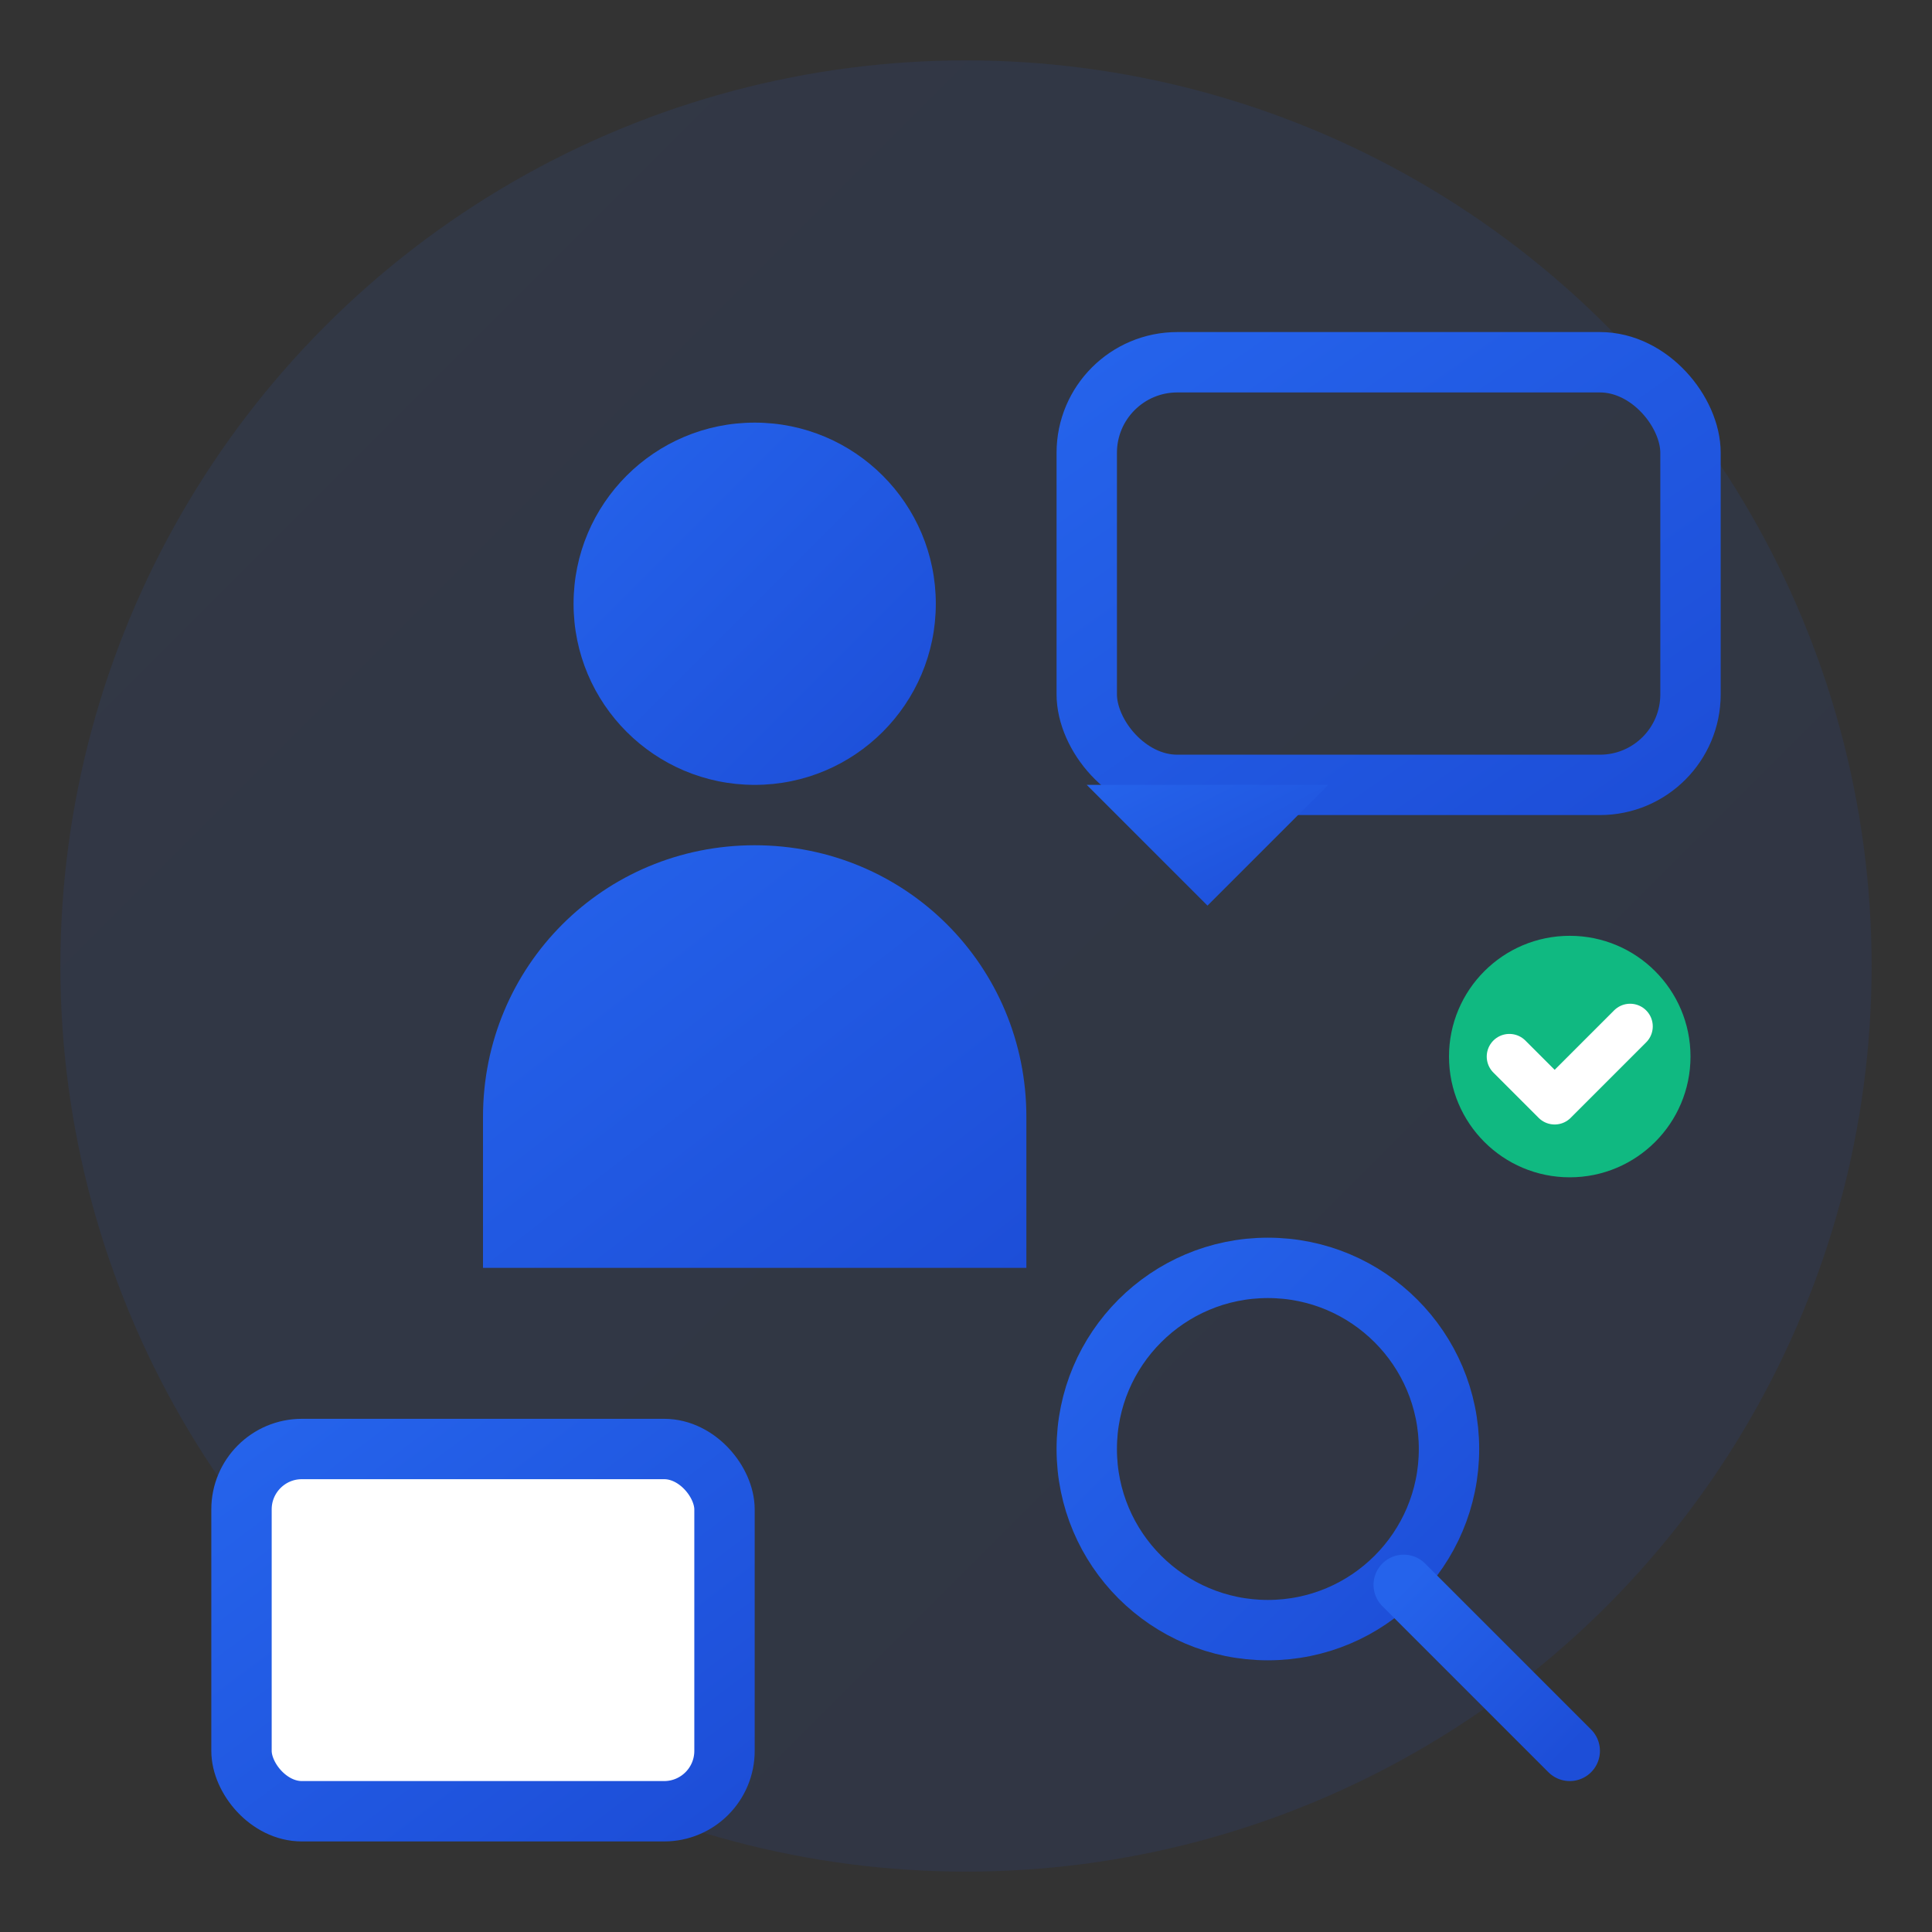 <svg width="64" height="64" viewBox="0 0 64 64" fill="none" xmlns="http://www.w3.org/2000/svg">
  <rect x="0" y="0" width="64" height="64" fill="#333333" stroke="none"/>
  <defs>
    <linearGradient id="service1Gradient" x1="0%" y1="0%" x2="100%" y2="100%">
      <stop offset="0%" style="stop-color:#2563eb;stop-opacity:1" />
      <stop offset="100%" style="stop-color:#1d4ed8;stop-opacity:1" />
    </linearGradient>
  </defs>
  
  <!-- Background Circle -->
  <circle cx="32" cy="32" r="30" fill="url(#service1Gradient)" opacity="0.1"/>
  
  <!-- Main Icon - Consultation/Advice -->
  <!-- Person Icon -->
  <circle cx="25" cy="20" r="6" fill="url(#service1Gradient)"/>
  <path d="M25 28 C20 28 16 32 16 37 L16 42 L34 42 L34 37 C34 32 30 28 25 28" fill="url(#service1Gradient)"/>
  
  <!-- Speech Bubble -->
  <rect x="36" y="12" width="20" height="14" rx="3" fill="none" stroke="url(#service1Gradient)" stroke-width="2"/>
  <path d="M36 26 L40 30 L44 26" fill="url(#service1Gradient)"/>
  
  <!-- Content in Speech Bubble -->
  <line x1="39" y1="16" x2="53" y2="16" stroke="url(#service1Gradient)" stroke-width="1.5"/>
  <line x1="39" y1="20" x2="51" y2="20" stroke="url(#service1Gradient)" stroke-width="1.5"/>
  <line x1="39" y1="24" x2="48" y2="24" stroke="url(#service1Gradient)" stroke-width="1.5"/>
  
  <!-- Document/Analysis Papers -->
  <rect x="8" y="48" width="16" height="12" rx="2" fill="white" stroke="url(#service1Gradient)" stroke-width="2"/>
  <line x1="11" y1="52" x2="21" y2="52" stroke="url(#service1Gradient)" stroke-width="1"/>
  <line x1="11" y1="55" x2="19" y2="55" stroke="url(#service1Gradient)" stroke-width="1"/>
  <line x1="11" y1="58" x2="20" y2="58" stroke="url(#service1Gradient)" stroke-width="1"/>
  
  <!-- Magnifying Glass -->
  <circle cx="42" cy="48" r="6" fill="none" stroke="url(#service1Gradient)" stroke-width="2"/>
  <path d="M46.5 52.5 L52 58" stroke="url(#service1Gradient)" stroke-width="2" stroke-linecap="round"/>
  
  <!-- Success indicators -->
  <circle cx="52" cy="35" r="4" fill="#10b981"/>
  <path d="M50 35 L51.5 36.5 L54 34" stroke="white" stroke-width="1.5" stroke-linecap="round" stroke-linejoin="round" fill="none"/>
</svg>
